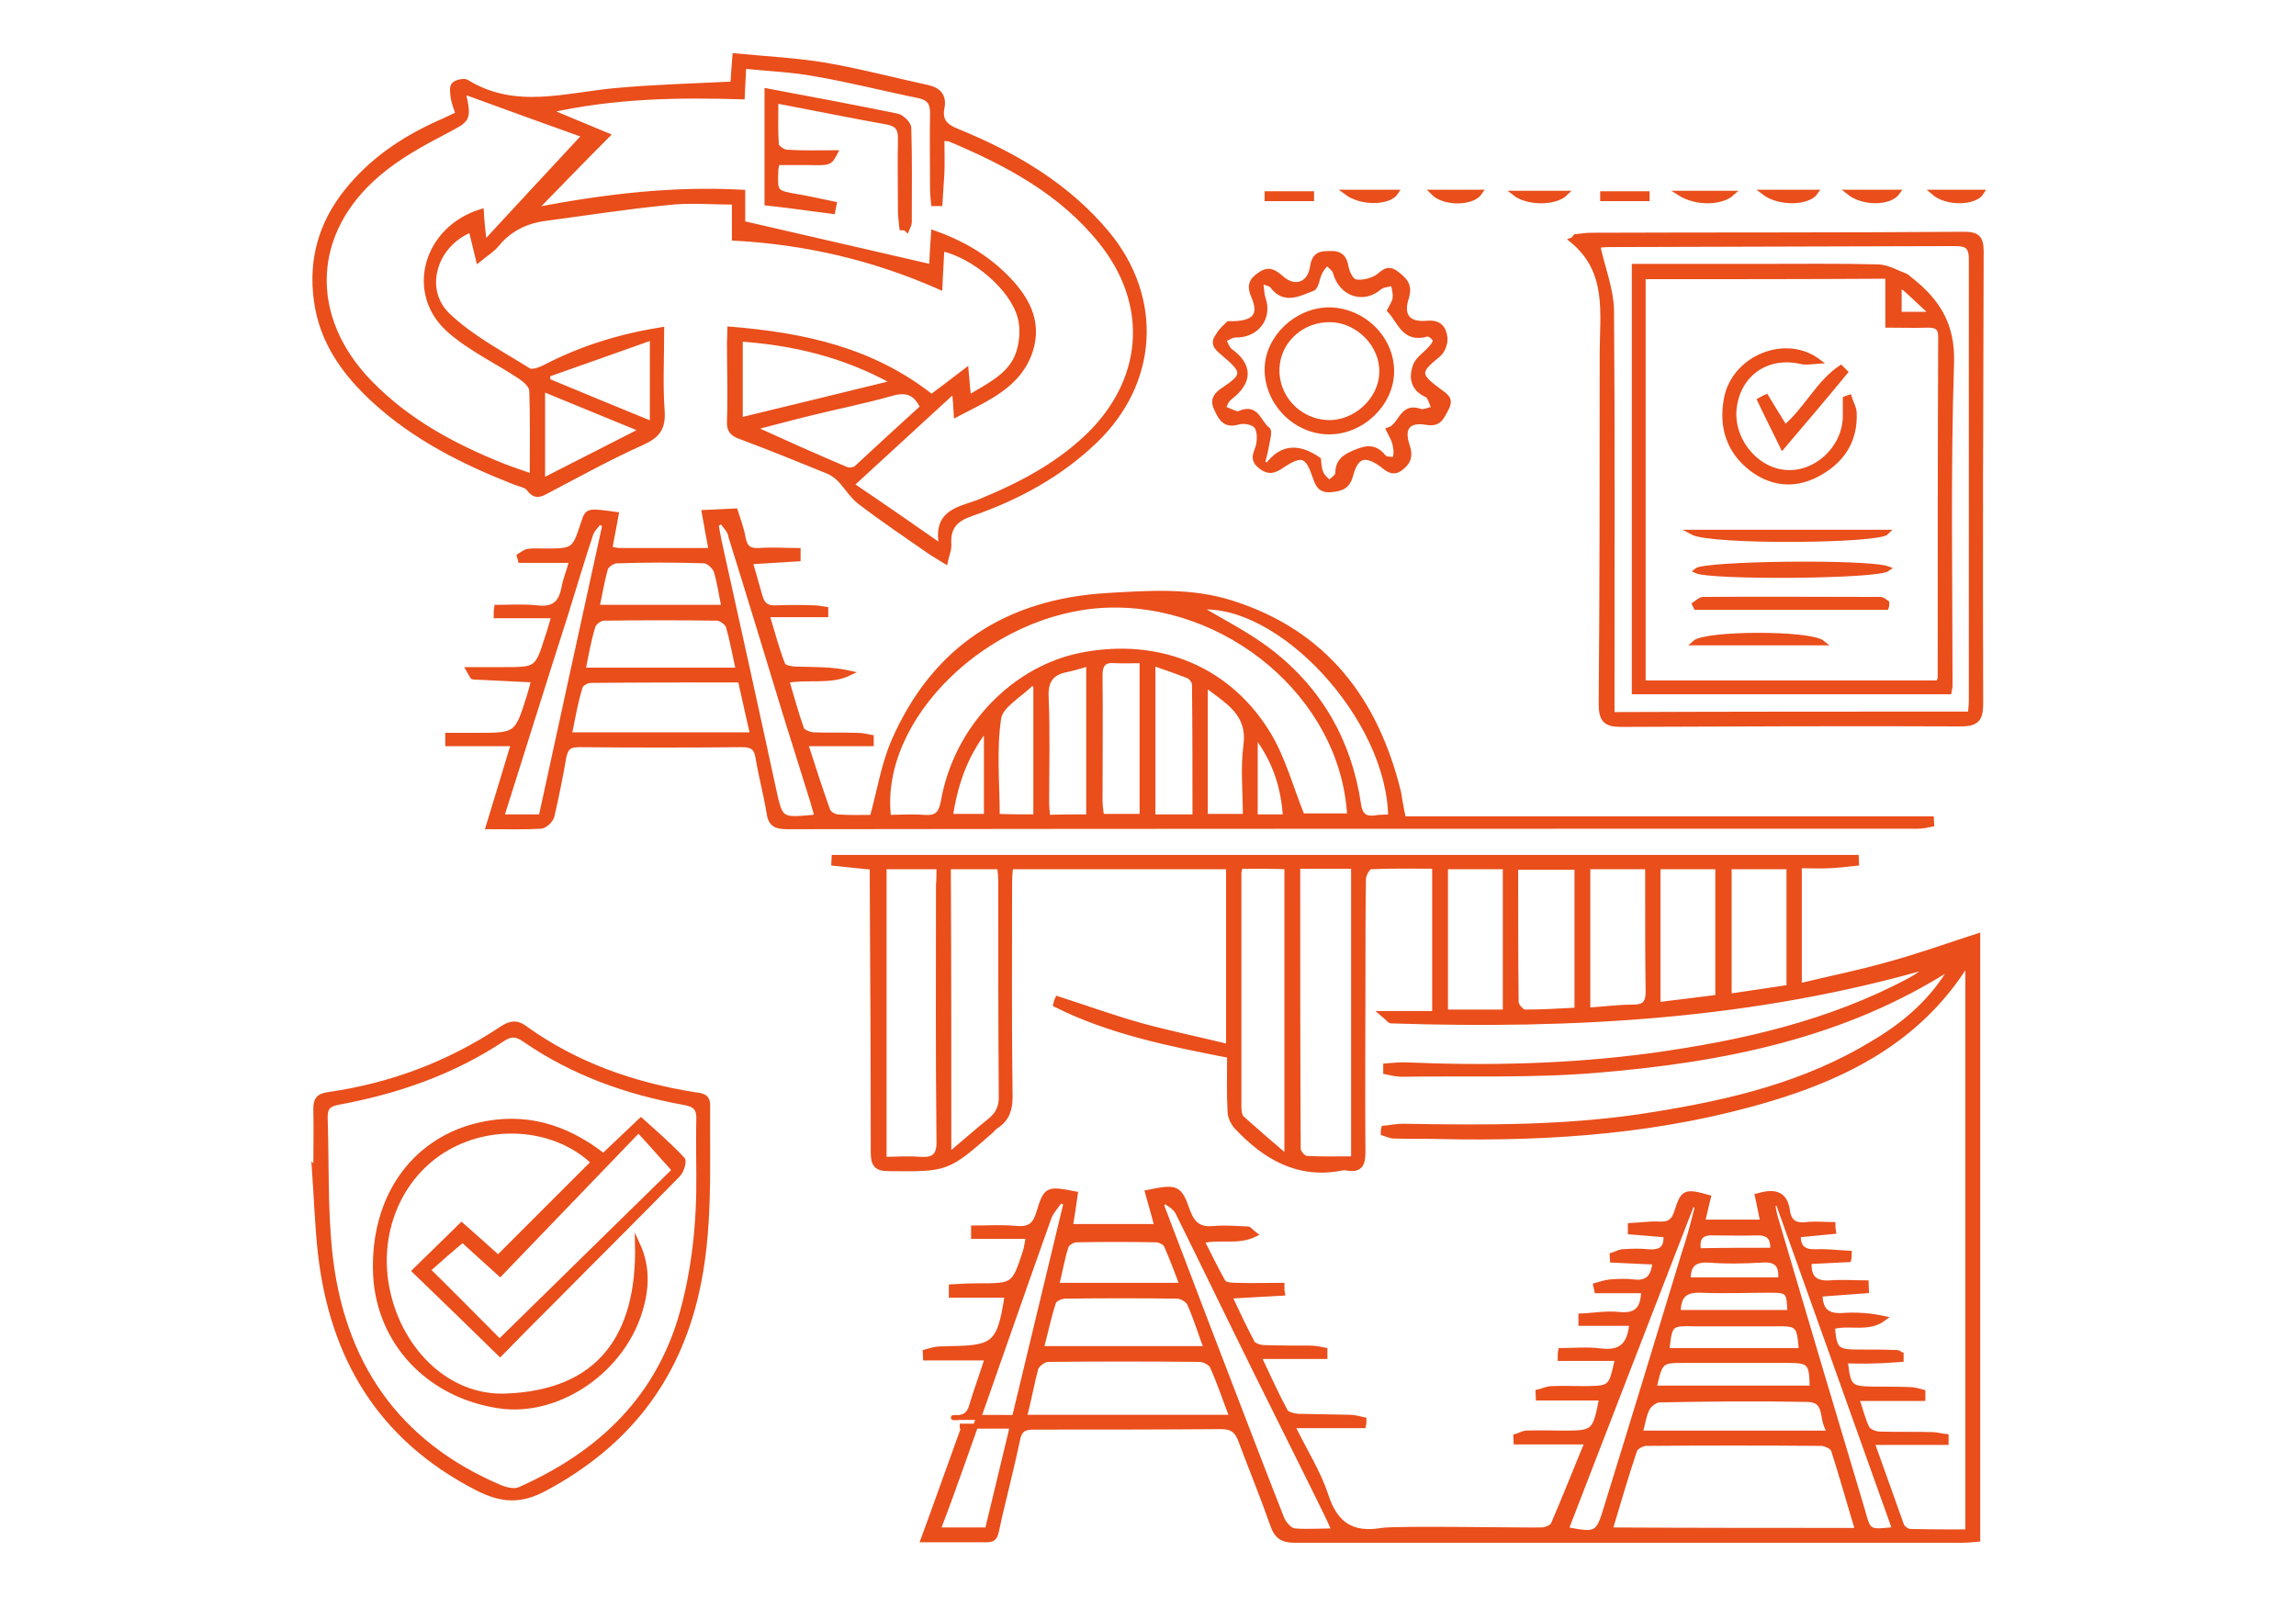 <?xml version="1.0" encoding="UTF-8"?> <svg xmlns="http://www.w3.org/2000/svg" xmlns:xlink="http://www.w3.org/1999/xlink" version="1.1" id="Layer_1" x="0px" y="0px" viewBox="0 0 464.6 323.2" style="enable-background:new 0 0 464.6 323.2;" xml:space="preserve"> <style type="text/css"> .st0{fill:#E94E1B;stroke:#E94E1B;stroke-miterlimit:10;} </style> <g> <path class="st0" d="M395.1,195.5c-21.9,14.2-46.7,19-72,21.1c-13.1,1.1-26.3,0.6-39.5,0.8c-1.1,0-2.1-0.3-3.2-0.5 c0-0.4,0-0.8,0-1.2c1.5-0.1,3-0.3,4.5-0.2c16.5,0.7,32.9,0.3,49.3-1.9c18.1-2.5,35.9-6.5,52.2-15.2c1.5-0.8,2.9-1.8,4.3-3 c-35.8,10.4-72.3,12.4-109.2,11.2c-0.3,0-0.6-0.5-1.8-1.5c4.1,0,7.2,0,10.6,0c0-10.2,0-19.8,0-29.8c-4.4,0-8.6-0.1-12.9,0.1 c-0.6,0-1.5,1.6-1.5,2.5c-0.1,6.8-0.1,13.6-0.1,20.4c0,11.6-0.1,23.3,0,34.9c0,2.4-0.6,3.6-3.1,3.2c-0.4-0.1-0.9-0.1-1.3,0 c-8.8,1.7-15.5-2.3-21.2-8.4c-0.7-0.8-1.3-2-1.3-3.1c-0.2-3.7-0.1-7.4-0.1-11.3c-12.3-2.4-24.2-4.8-35.2-10.3 c0.1-0.4,0.2-0.8,0.4-1.2c5.6,1.8,11.1,3.8,16.8,5.4c5.8,1.6,11.7,2.8,17.8,4.3c0-12.4,0-24.2,0-36.4c-14.6,0-29.1,0-44.1,0 c-0.1,1-0.2,2.2-0.2,3.3c0,14.4-0.1,28.8,0.1,43.2c0,2.6-0.6,4.5-2.7,5.9c-0.5,0.3-0.8,0.7-1.2,1.1c-8.9,7.8-8.9,7.7-20.7,7.6 c-2.5,0-3.1-0.9-3.1-3.3c0-18.1-0.1-36.3-0.2-54.4c0-1.1,0-2.2,0-3.3c-2.8-0.3-5.3-0.5-7.8-0.8c0-0.4,0.1-0.8,0.1-1.2 c68.9,0,137.9,0,206.8,0c0,0.4,0.1,0.8,0.1,1.2c-1.8,0.2-3.6,0.4-5.5,0.5s-3.9,0-6.1,0c0,8.1,0,15.9,0,24.3 c6.2-1.5,12.3-2.7,18.2-4.4c5.9-1.6,11.7-3.7,17.9-5.7c0,40.6,0,81.2,0,122.1c-1.2,0.1-2.2,0.2-3.3,0.2c-37.3,0-97.6,0-134.9,0 c-2.5,0-3.7-0.8-4.5-3.2c-2-5.7-4.3-11.3-6.4-16.9c-0.7-2-1.7-2.9-4-2.9c-12.6,0.1-25.3,0.1-37.9,0.1c-2,0-2.9,0.5-3.3,2.6 c-1.1,5.2-2.4,10.3-3.6,15.4c-1.3,5.7-0.3,4.7-6.1,4.8c-2.9,0-5.8,0-9.4,0c2.9-7.9,5.4-15,8.3-23c-5.1,0,13.5,0,9.1,0 c0-0.4,0-0.8-0.1-1.2c0.7-0.2,1.4-0.5,2.1-0.5c3.4-0.1-16.3-0.1-12.9,0c1.8,0,2.8-0.6,3.3-2.4c0.9-3,2-6,3.2-9.7 c-4.5,0-8.5,0-12.5,0c0-0.4-0.1-0.8-0.1-1.2c0.8-0.2,1.6-0.5,2.5-0.6s1.8,0,2.6-0.1c9-0.1,10-1,11.5-10.8c-2,0-3.9,0-5.8,0 c-1.8,0-3.7,0-5.5,0c0-0.6,0-1.1,0-1.7c1.8-0.1,3.6-0.2,5.4-0.2c7.3,0,7.3,0,9.6-7c0.2-0.7,0.3-1.5,0.6-3c-3.9,0-7.5,0-11.1,0 c0-0.6,0-1.1,0-1.7c2.9,0,5.9-0.2,8.8,0.1c2.6,0.2,3.7-0.8,4.4-3.2c1.5-4.9,1.7-4.9,7.4-3.8c-0.3,2.1-0.6,4.2-1,6.6 c5.9,0,11.6,0,17.5,0c-0.6-2.4-1.3-4.7-1.9-6.9c5.9-1.2,6.4-1.1,8.1,3.7c1,2.7,2.3,3.9,5.3,3.6c2.3-0.2,4.6,0,6.9,0.1 c0.3,0,0.5,0.4,1.4,1.1c-3.5,1.7-6.9,0.4-10.7,1.3c1.5,2.9,2.8,5.7,4.3,8.3c0.3,0.6,1.7,0.7,2.7,0.7c3.1,0.1,6.1,0,9.2,0 c0,0.5,0,1.1,0.1,1.6c-3.4,0.2-6.8,0.4-10.7,0.6c1.6,3.4,3,6.4,4.6,9.4c0.3,0.6,1.6,1,2.5,1c3.1,0.1,6.2,0.1,9.2,0.1 c1,0,2,0.2,3,0.4c0,0.4,0,0.8,0,1.3c-4.2,0-8.3,0-13.4,0c2.1,4.4,3.6,7.8,5.4,11.1c0.3,0.6,1.6,0.9,2.5,1c3.5,0.1,7,0.1,10.5,0.2 c1,0,1.9,0.3,2.9,0.5c0,0.4,0,0.8-0.1,1.2c-4.5,0-9.1,0-14.4,0c2.6,5.3,5.3,9.5,6.8,14.1c1.9,5.9,5.3,8.1,11.3,7.1 c3-0.5,29.2,0,32.3-0.1c0.8,0,2.1-0.5,2.4-1.1c2.3-5.3,4.4-10.7,6.9-16.7c-5.2,0-9.8,0-14.4,0c0-0.4-0.1-0.7-0.1-1.1 c0.7-0.2,1.4-0.6,2-0.7c2.6-0.1,5.3,0,7.9,0c5.9,0,6.2-0.2,7.5-7.1c-4.3,0-8.6,0-12.8,0c0-0.4-0.1-0.8-0.1-1.2 c0.9-0.2,1.8-0.7,2.8-0.7c2.3-0.1,4.6,0,6.9,0c5.1-0.1,5.1-0.1,6.4-6.1c-4,0-7.8,0-11.6,0c0-0.5,0-1.1,0.1-1.6 c2.8,0,5.5-0.3,8.3,0.1c3.9,0.4,5.7-1.2,6.1-5.6c-3.5,0-6.9,0-10.3,0c0-0.5,0-1,0-1.5c2.6-0.1,5.2-0.6,7.8-0.3 c3.4,0.3,4.8-1,4.9-4.8c-3.2,0-6.4,0-9.5,0c-0.1-0.4-0.1-0.7-0.2-1.1c1-0.3,2-0.6,3-0.7c1.5-0.1,3.1-0.2,4.6,0c3,0.4,4.1-1.1,4.4-4 c-3-0.1-5.8-0.3-8.6-0.4c0-0.3-0.1-0.7-0.1-1c0.7-0.2,1.4-0.6,2-0.7c1.8-0.1,3.5-0.2,5.3,0c2.5,0.2,3.8-0.6,3.6-3.4 c-2.4-0.2-4.8-0.4-7.2-0.6c0-0.4,0-0.9,0-1.3c2-0.1,4-0.4,5.9-0.3c2,0.1,2.9-0.6,3.5-2.5c1.3-4.1,1.7-4.2,6.4-2.9 c-0.4,1.5-0.7,3.1-1.2,5c4.1,0,8,0,12.2,0c-0.4-1.8-0.7-3.6-1.1-5.3c3.4-1,5.6-0.6,6.1,3c0.3,2.3,1.6,3.1,3.9,2.8 c1.8-0.2,3.6,0,5.3,0c0,0.5,0,0.9,0.1,1.4c-2.3,0.2-4.7,0.5-7.1,0.7c-0.1,2.6,1.1,3.5,3.6,3.4c2.2-0.1,4.4,0.2,6.7,0.3 c0,0.4,0,0.9-0.1,1.3c-2.6,0.1-5.3,0.3-8,0.4c-0.2,3.1,1,4.5,4.2,4.3c2.4-0.2,4.9,0,7.3,0c0,0.5,0.1,1.1,0.1,1.6 c-3.1,0.2-6.3,0.5-9.4,0.7c0,3.2,1.4,4.5,4.5,4.3c2.8-0.2,5.6,0,8.4,0.6c-3.2,2.4-7,0.7-10.4,1.7c0.4,4.7,0.8,5.1,5.5,5.1 c2.5,0,5,0,7.6,0.1c0.3,0,0.5,0.3,0.8,0.4c0,0.3,0,0.7,0,1c-1.8,0.1-3.6,0.3-5.4,0.3c-2,0.1-3.9,0-5.9,0c0.6,5.3,0.9,5.6,5.6,5.7 c2.5,0,5.1,0,7.6,0.1c0.8,0,1.7,0.3,2.5,0.5c0,0.4,0,0.9,0,1.3c-4.3,0-8.6,0-13.4,0c0.9,2.6,1.3,4.4,2.1,6c0.4,0.7,1.7,1.2,2.6,1.2 c3.5,0.1,7,0,10.5,0.1c1,0,1.9,0.3,2.9,0.4c0,0.4,0,0.8,0,1.2c-4.8,0-9.5,0-15,0c2.2,6.1,4.1,11.5,6,16.8c0.2,0.5,1.1,1.2,1.7,1.2 c3.8,0.1,7.7,0.1,11.7,0.1c0-38.2,0-76.1,0-114.4c-0.4,0.2-0.8,0.3-1,0.6c-9.3,14.1-23.2,21.4-38.8,26.1 c-21.9,6.6-44.4,8.2-67.1,7.7c-3.1-0.1-6.2,0-9.2-0.1c-0.7,0-1.5-0.4-2.2-0.6c0-0.3,0-0.7,0.1-1c1.3-0.1,2.6-0.4,3.9-0.4 c17,0.3,34,0.4,50.9-2.4c15.5-2.5,30.6-6.1,44.2-14.4C385.8,207.1,391.3,202.2,395.1,195.5z M375.9,309.7c-1.7-5.6-3.2-11-4.9-16.3 c-0.2-0.6-1.5-1.2-2.3-1.3c-11.9-0.1-23.7-0.1-35.6,0c-0.8,0-2,0.7-2.3,1.3c-1.8,5.3-3.3,10.6-5,16.2 C342.6,309.7,359.1,309.7,375.9,309.7z M190,175.4c-4,0-7.5,0-11.1,0c0,19.8,0,39.4,0,59.2c2.6,0,4.9-0.2,7.2,0 c2.9,0.2,4-0.7,3.9-3.8c-0.2-17.2-0.1-34.5-0.1-51.7C190,177.9,190,176.7,190,175.4z M262.6,175.3c0,19.3,0,38.3,0.1,57.2 c0,0.7,1,1.8,1.6,1.9c3.1,0.2,6.3,0.1,9.6,0.1c0-20,0-39.5,0-59.2C270,175.3,266.6,175.3,262.6,175.3z M192,233.8 c3.2-2.7,5.7-4.9,8.3-7c1.6-1.3,2.4-2.8,2.3-5.1c-0.1-14.4-0.1-28.8-0.1-43.1c0-1.1-0.1-2.1-0.2-3.2c-3.6,0-6.9,0-10.4,0 C192,194.8,192,213.8,192,233.8z M251,175.3c-0.1,0.6-0.3,1-0.3,1.3c0,15.8,0,31.6,0,47.4c0,0.7,0.1,1.7,0.5,2.2 c2.9,2.6,5.8,5.1,9.2,8c0-20.1,0-39.4,0-58.8C257.3,175.3,254.2,175.3,251,175.3z M207.3,286.8c14.2,0,27.9,0,42,0 c-1.4-3.6-2.5-7-4-10.3c-0.3-0.7-1.7-1.4-2.6-1.4c-10.2-0.1-20.4-0.1-30.6,0c-0.9,0-2.2,1-2.5,1.8 C208.8,280,208.2,283.2,207.3,286.8z M215.7,243.5c-0.4-0.2-0.7-0.4-1.1-0.6c-0.8,1.1-1.8,2.2-2.3,3.4c-6,16.8-11.8,33.7-17.8,50.5 c-1.5,4.2-3,8.4-4.7,12.8c3.6,0,6.7,0,10,0C205.1,287.5,210.4,265.5,215.7,243.5z M270,309.8c-0.7-1.6-1.2-2.7-1.7-3.7 c-4.5-9.2-9.1-18.3-13.6-27.4c-5.5-11.1-10.9-22.3-16.4-33.4c-0.5-1-1.7-1.6-2.6-2.3c-0.2,0.3-0.4,0.5-0.7,0.8 c3.2,8.4,6.4,16.8,9.6,25.2c4.9,12.7,9.7,25.4,14.7,38.1c0.4,1.1,1.6,2.6,2.7,2.7C264.5,310,267,309.8,270,309.8z M304.6,204.8 c0-10,0-19.7,0-29.4c-4.1,0-8,0-12.1,0c0,9.9,0,19.6,0,29.4C296.6,204.8,300.4,204.8,304.6,204.8z M319.1,175.5 c-4.3,0-8.2,0-12.4,0c0,9.3,0,18.3,0.1,27.3c0,0.7,1.1,2,1.8,2c3.5,0,6.9-0.2,10.5-0.4C319.1,194.5,319.1,185.1,319.1,175.5z M347.6,175.4c-4.2,0-8.1,0-12.1,0c0,9.3,0,18.4,0,27.9c4.2-0.5,8.1-1,12.1-1.5C347.6,192.9,347.6,184.3,347.6,175.4z M321.3,204.4 c3.3-0.2,6.2-0.6,9.2-0.6c2.3,0,3-0.9,3-3.1c-0.1-6.9-0.1-13.8-0.1-20.8c0-1.5,0-3,0-4.5c-4.3,0-8.1,0-12.1,0 C321.3,185,321.3,194.4,321.3,204.4z M349.9,201.6c4.1-0.6,8.1-1.2,12.1-1.8c0-8.3,0-16.3,0-24.4c-4.1,0-8,0-12.1,0 C349.9,184.1,349.9,192.6,349.9,201.6z M244.1,272.9c-1.2-3.2-2.1-6.2-3.4-9.1c-0.3-0.7-1.6-1.5-2.5-1.5c-7.6-0.1-15.2-0.1-22.7,0 c-0.8,0-2.1,0.6-2.3,1.2c-1,3-1.6,6.1-2.5,9.4C222,272.9,232.9,272.9,244.1,272.9z M343.5,244c-0.4-0.1-0.7-0.2-1.1-0.4 c-8.5,21.9-17,43.9-25.5,65.9c6.2,1.2,6.5,1.1,8.2-4.6c5.3-17.1,10.5-34.2,15.7-51.3C341.9,250.4,342.7,247.2,343.5,244z M370.5,290c-2.4-2.4-0.2-6.7-4.8-6.8c-10-0.2-20-0.1-29.9,0.1c-0.9,0-2.1,1-2.5,1.8c-0.7,1.4-0.9,3.1-1.4,4.9 C344.6,290,357,290,370.5,290z M383.4,309.5c-7.9-22.2-15.8-44.2-23.6-66.1c-0.4,0.1-0.7,0.2-1.1,0.3c0.2,0.9,0.3,1.9,0.6,2.8 c5.8,19.7,11.7,39.5,17.6,59.2C378.1,310.1,378.1,310.1,383.4,309.5z M213.8,260.1c8.5,0,16.7,0,25.4,0c-1.1-3-2.1-5.6-3.2-8.1 c-0.3-0.6-1.4-1.1-2.1-1.1c-5.4-0.1-10.7-0.1-16.1,0c-0.7,0-1.9,0.7-2.1,1.4C214.9,254.8,214.5,257.4,213.8,260.1z M334.7,280.9 c10.9,0,21.4,0,32,0c-0.1-5.2-0.4-5.6-5.2-5.6c-6.8,0-13.6,0-20.4,0C336,275.3,336,275.3,334.7,280.9z M364.5,273.3 c-0.4-5.3-0.6-5.5-5.6-5.4c-5.3,0-10.5,0-15.8,0c-5.2-0.1-5.2-0.1-5.8,5.4C346.4,273.3,355.4,273.3,364.5,273.3z M339.6,265.6 c7.5,0,15,0,22.6,0c-0.2-4.3-0.3-4.5-4.2-4.5c-4.6,0-9.2,0.2-13.8,0C341,261,339.6,262.1,339.6,265.6z M341.6,259 c6.3,0,12.5,0,18.7,0c0.3-3-0.8-4.2-3.7-4c-3.6,0.2-7.3,0.3-10.9,0C342.9,254.9,341.6,255.8,341.6,259z M358.7,253 c0.2-2.6-0.9-3.6-3.3-3.5c-2.9,0.1-5.9,0-8.8,0c-2.5-0.1-3.3,1.1-2.9,3.6C348.7,253,353.6,253,358.7,253z"></path> <path class="st0" d="M284,165.7c35.7,0,71.3,0,106.8,0c0,0.4,0.1,0.8,0.1,1.1c-0.9,0.2-1.9,0.4-2.8,0.4c-76.3,0-152.5,0-228.8,0.1 c-2.3,0-3.4-0.5-3.7-2.9c-0.6-3.7-1.6-7.3-2.2-11c-0.3-2-1.1-2.7-3.2-2.7c-11,0.1-22,0.1-33,0c-1.9,0-2.7,0.5-3.1,2.5 c-0.7,4-1.5,8-2.4,11.9c-0.2,0.9-1.4,2-2.2,2.1c-3.4,0.2-6.8,0.1-10.7,0.1c1.7-5.6,3.3-10.8,5.1-16.8c-4.7,0-9,0-13.3,0 c0-0.6,0-1.1,0-1.7c1.9,0,3.9,0,5.8,0c8.2,0,8.2,0,10.7-7.9c0.3-1,0.6-2.1,0.9-3.3c-4.3-0.2-8.3-0.4-12.3-0.6 c-0.1,0-0.2-0.3-0.9-1.5c2.7,0,4.9,0,7,0c6.9,0,6.9,0,9-6.6c0.4-1.1,0.7-2.3,1.3-4.3c-4.1,0-7.9,0-11.7,0c0-0.6,0-1.1,0.1-1.7 c2.7,0,5.5-0.2,8.2,0.1c3.3,0.4,4.8-0.9,5.4-4c0.3-1.7,1-3.3,1.6-5.6c-3.7,0-7.1,0-10.4,0c-0.1-0.3-0.1-0.6-0.2-0.9 c0.5-0.3,1.1-0.8,1.6-0.9c1.1-0.2,2.2-0.1,3.3-0.1c6.2,0,6.2,0,8.1-5.8c0.8-2.4,0.8-2.4,6.6-1.6c-0.4,2.3-0.9,4.6-1.3,7 c0.8,0.1,1.4,0.3,2.1,0.3c6,0,12,0,18.4,0c-0.5-2.6-0.9-4.9-1.4-7.7c2.2-0.1,4.1-0.2,6.3-0.3c0.6,1.9,1.3,3.7,1.6,5.6 c0.4,1.9,1.3,2.5,3.2,2.4c2.6-0.2,5.3,0,7.9,0c0,0.6,0,1.1,0,1.7c-3.1,0.2-6.2,0.4-9.7,0.6c0.7,2.5,1.4,4.8,2,7 c0.5,1.8,1.5,2.4,3.3,2.3c2.5-0.1,5.1-0.1,7.6,0c0.8,0,1.6,0.2,2.4,0.3c0,0.4,0,0.7,0,1.1c-3.7,0-7.4,0-11.9,0 c1.2,3.9,2,7.1,3.2,10.1c0.2,0.6,1.8,0.9,2.8,0.9c3.5,0.1,7.1,0,10.7,0.8c-3.9,1.9-8.3,0.7-12.7,1.5c1,3.4,1.9,6.7,3,9.8 c0.2,0.6,1.5,1.1,2.3,1.2c3,0.1,5.9,0,8.9,0.1c1,0,1.9,0.2,2.9,0.4c0,0.4,0,0.8,0,1.3c-4.2,0-8.5,0-13.3,0c1.6,5,3,9.3,4.5,13.5 c0.2,0.6,1.2,1.2,1.9,1.3c2.5,0.2,5,0.1,7.1,0.1c1.5-5.4,2.3-10.7,4.4-15.5c8.2-18.7,22.9-28.2,43.2-29.4 c8.4-0.5,16.9-1.1,25.1,1.5c18.9,6,29.2,19.6,33.8,38.3C283.3,162,283.5,163.5,284,165.7z M179.8,165.4c2.3,0,4.7-0.2,7.1,0 c2.6,0.2,3.5-0.6,4-3.3c2.6-14.8,14.3-27,28.3-29.6c15.5-2.9,29.6,2.9,37.6,16.3c2.9,4.9,4.4,10.6,6.7,16.3c2.7,0,6.2,0,9.6,0 c-1.3-24.3-25-43.8-49.7-42.6C199.7,123.7,177.4,145.3,179.8,165.4z M115.2,148.7c12.5,0,24.6,0,37.1,0c-0.9-3.9-1.7-7.5-2.5-11.1 c-10.4,0-20.4,0-30.3,0.1c-0.7,0-2,0.7-2.1,1.3C116.4,142.2,115.9,145.4,115.2,148.7z M118,135.6c10.6,0,20.8,0,31.4,0 c-0.7-3.1-1.2-6-2-8.8c-0.2-0.7-1.4-1.6-2.2-1.7c-7.7-0.1-15.3-0.1-23,0c-0.8,0-2,0.9-2.2,1.6C119.1,129.6,118.6,132.5,118,135.6z M101.5,165.3c3,0,5.5,0,8,0c4.3-19.8,8.6-39.5,12.9-59.1c-0.4-0.2-0.7-0.4-1.1-0.6c-0.6,0.8-1.5,1.6-1.8,2.6 c-1.8,5.4-3.4,10.9-5.1,16.3C110.1,137.9,105.9,151.4,101.5,165.3z M146,105.4c-0.4,0.3-0.7,0.5-1.1,0.8c0.2,1.1,0.4,2.1,0.6,3.2 c3.7,16.7,7.4,33.4,11,50.1c1.4,6.5,1.4,6.5,8,5.9c0.2,0,0.4-0.2,0.8-0.3c-0.3-1-0.6-2-0.9-3.1c-1.9-6-3.7-11.9-5.6-17.9 c-3.6-11.8-7.2-23.7-10.9-35.5C147.8,107.4,146.7,106.5,146,105.4z M231.1,133.7c-2,0-3.8,0.1-5.5,0c-2.3-0.2-3,0.8-3,3 c0.1,8.5,0,16.9,0,25.4c0,1,0.2,2.1,0.3,3.1c2.9,0,5.5,0,8.2,0C231.1,154.6,231.1,144.4,231.1,133.7z M241.8,165.3 c0-9.1,0-18-0.1-26.8c0-0.6-0.7-1.5-1.2-1.7c-2.3-0.9-4.6-1.7-7.2-2.6c0,10.7,0,20.8,0,31.1C236.1,165.3,238.6,165.3,241.8,165.3z M281.4,165.3c-0.3-20.2-22.6-43.9-38.9-42.4c4.4,2.7,9.7,5.3,14.3,8.8c10.2,7.8,16.2,18.3,18.1,31c0.3,2.2,1.2,3.1,3.4,2.8 C279.3,165.3,280.4,165.4,281.4,165.3z M220.3,165.3c0-10.5,0-20.6,0-31c-1.7,0.5-3,0.9-4.4,1.2c-3.2,0.6-4.4,2.3-4.2,5.7 c0.3,7,0.1,14,0.1,21c0,1,0.1,2.1,0.2,3.2C214.9,165.3,217.4,165.3,220.3,165.3z M146.5,122.9c-0.6-2.8-0.9-5.2-1.6-7.4 c-0.3-0.8-1.5-1.9-2.3-2c-5.9-0.2-11.9-0.2-17.8,0c-0.8,0-2.1,0.9-2.3,1.6c-0.7,2.5-1.1,5.1-1.7,7.8 C129.4,122.9,137.7,122.9,146.5,122.9z M243.9,165.2c2.9,0,5.3,0,8.1,0c0-4.9-0.5-9.7,0.1-14.3c0.9-6.6-3.7-8.9-8.2-12.4 C243.9,147.7,243.9,156.4,243.9,165.2z M209.6,165.3c0-9.1,0-17.8,0-26.6c-0.3-0.2-0.6-0.3-0.8-0.5c-2.3,2.4-6.3,4.5-6.7,7.1 c-1,6.5-0.3,13.2-0.3,19.9C204.7,165.3,207,165.3,209.6,165.3z M192.3,165.2c2.5,0,4.8,0,7.3,0c0-5.7,0-11.3,0-17.9 C195.1,153.1,193.3,158.9,192.3,165.2z M260.1,165.3c-0.4-6.2-2.1-11.4-6.1-16.7c0,6.1,0,11.4,0,16.7 C256.1,165.3,257.9,165.3,260.1,165.3z"></path> <path class="st0" d="M191.3,113.6c-1.3-0.8-2.1-1.3-2.9-1.8c-4.9-3.4-9.8-6.7-14.5-10.3c-1.5-1.2-2.6-3-3.9-4.4 c-0.7-0.7-1.5-1.3-2.4-1.7c-5.9-2.4-11.8-4.8-17.7-7c-1.7-0.6-2.4-1.3-2.3-3.2c0.2-5.3,0-10.5,0-15.8c0-0.8,0.1-1.7,0.1-2.8 c14.9,1.2,28.8,4.2,40.8,13.7c2.1-1.6,4.3-3.2,7-5.3c0.2,2.3,0.3,3.6,0.5,5.5c3.9-2.4,8-4.2,9.8-8.3c1-2.4,1.3-5.6,0.6-8.1 c-1.7-6-9.3-12.3-15.8-13.8c-0.1,2.5-0.3,4.9-0.4,7.8c-13.6-6-27.2-9.1-41.6-9.9c0-2.4,0-4.7,0-7.3c-4.7,0-9.1-0.4-13.4,0.1 c-8.3,0.8-16.5,2.1-24.8,3.2c-3.9,0.5-7.3,2.1-9.9,5.3c-0.8,1-2.1,1.8-3.7,3.1c-0.6-2.4-1-4.3-1.5-6.1c-7.3,2.9-10.2,12-4.7,17.3 c4.7,4.5,10.8,7.7,16.4,11.2c0.7,0.4,2.3-0.2,3.3-0.7c7.3-3.8,15-6.2,23.6-7.6c0,5.7-0.3,11.2,0.1,16.6c0.2,3.4-1,4.9-4.1,6.3 c-6.5,2.9-12.8,6.4-19.1,9.7c-1.3,0.7-2.4,1.4-3.7-0.3c-0.5-0.8-1.9-1-2.9-1.4c-10.2-4-20.1-8.9-28.4-16.5 c-6-5.5-10.7-11.9-11.8-20.4c-1.1-8.2,1-15.5,6.1-21.9c5-6.3,11.5-10.7,18.9-14c1.2-0.5,2.3-1.1,3.7-1.7c-0.4-1.2-0.8-2.2-1-3.3 c-0.1-0.9-0.3-2.1,0.1-2.6c0.5-0.6,2.1-0.9,2.6-0.6c9.9,6.1,20.1,2.6,30.4,1.7c7.7-0.7,15.5-0.9,23.5-1.3c0.1-1.6,0.2-3.3,0.4-5.7 c6.3,0.6,12.4,0.9,18.4,1.9c6.9,1.2,13.7,3,20.6,4.5c2.3,0.5,3.4,1.8,2.9,4.2c-0.5,2.7,0.9,3.8,3.2,4.7 c11.5,4.7,22.1,10.9,30.2,20.6c10.9,13.1,9.9,30.3-2.5,42.1c-7.1,6.8-15.6,11.4-24.8,14.6c-3.3,1.1-4.9,2.7-4.7,6.2 C192.1,111.2,191.6,112.2,191.3,113.6z M190.6,110.7c-1.6-7.3,3.7-7.6,7.7-9.2c8.5-3.5,16.5-7.7,23-14.4 c10.7-11.3,11.3-26,1.5-38.2c-8-10-18.9-15.8-30.5-20.7c-0.4-0.2-1-0.1-1.7-0.2c0,2.5,0.1,4.8,0,7.1c-0.1,2-0.3,4.1-0.4,6.1 c-0.4,0-0.9,0-1.3,0c-0.1-1-0.2-2-0.2-3.1c0-5.1-0.1-10.1,0-15.2c0-2-0.6-3-2.6-3.5c-7-1.4-13.9-3.2-20.9-4.4 c-4.8-0.9-9.7-1.1-14.7-1.6c-0.1,2.4-0.2,4.2-0.3,6.2c-13.2-0.4-25.9-0.2-39.3,2.8c4.3,1.8,7.9,3.3,12,5c-5.2,5.2-9.8,10-14.8,15.1 c14.1-2.7,27.9-4.4,42.2-3.6c0,2.6,0,4.8,0,6.3c13,3,25.6,5.9,38.2,8.8c0.1-1.8,0.2-4.1,0.4-6.9c5.7,2,10.4,4.8,14.3,8.6 c4.3,4.2,7.3,9.1,5.3,15.3c-2.3,7-8.7,9.6-15,12.9c-0.1-2-0.2-3.2-0.4-4.9c-7.1,6.5-13.8,12.7-20.8,19.1 C178.4,102.2,184,106.1,190.6,110.7z M98,49.3c7.1-7.7,13.7-14.8,20.3-21.9c-7.5-2.7-15.9-5.7-24.6-8.9c1.3,5.9,1.1,5.6-3.8,8.2 c-4.6,2.4-9.3,5-13.3,8.4C62.5,47,62,64.3,74.9,77.5c7.6,7.8,16.9,12.8,26.9,16.8c1.8,0.7,3.6,1.3,5.9,2.1c0-6.1,0.1-11.7-0.1-17.3 c0-1-1.2-2.1-2.2-2.8c-4.8-3.2-10.2-5.7-14.5-9.5c-8.4-7.4-4.9-20.5,6.5-24C97.5,44.7,97.7,46.5,98,49.3z M149.8,85 c10.3-2.5,20.2-4.9,31.2-7.6c-10.3-5.7-20.4-8-31.2-8.8C149.8,74.2,149.8,79.5,149.8,85z M186.7,82.4c-1.4-3-3.3-3.6-6.2-2.8 c-5.6,1.6-11.3,2.7-16.9,4.1c-3.7,0.9-7.3,1.9-11.3,2.9c6.6,3,12.8,5.8,19,8.4c0.5,0.2,1.6,0.1,2-0.3 C177.7,90.6,182.2,86.5,186.7,82.4z M132,68.3c-7.4,2.6-14.3,5.1-21.2,7.5c0,0.4,0.1,0.9,0.1,1.3c6.9,2.9,13.8,5.7,21.1,8.7 C132,79.8,132,74.5,132,68.3z M130,87c-6.8-2.8-13.4-5.5-20.2-8.3c0,6.4,0,12.3,0,18.6C116.5,93.9,122.9,90.6,130,87z"></path> <path class="st0" d="M318.8,47.9c1-0.1,2.1-0.3,3.1-0.3c25.2-0.1,50.3,0,75.5-0.2c2.7,0,3.5,0.7,3.5,3.5 c-0.1,30.4-0.2,60.9-0.1,91.3c0,3.2-0.6,4.3-4.1,4.3c-22.9-0.1-45.7,0-68.6,0.1c-3.1,0-4.1-0.8-4.1-4.1c0.2-23.6,0.2-47.2,0.2-70.9 c0-8.2,1.6-16.7-6.1-23C318.4,48.5,318.6,48.2,318.8,47.9z M398.7,144.5c0.1-1.1,0.2-2,0.2-2.8c0-29.8,0-59.5,0-89.3 c0-2.6-1-3.1-3.3-3.1c-23.4,0.1-46.8,0.1-70.2,0.2c-1,0-2,0.2-2.1,0.2c1,4.6,2.7,8.8,2.8,13c0.2,25.6,0.1,51.2,0.1,76.8 c0,1.6,0,3.2,0,5.1C350.6,144.5,374.6,144.5,398.7,144.5z"></path> <path class="st0" d="M63.9,236.4c0-4,0.1-7.9,0-11.9c0-1.8,0.4-2.7,2.5-3c12.7-1.8,24.4-6.2,35.1-13.3c1.8-1.2,3.1-1.4,4.9,0 c10.2,7.3,21.7,11.3,34,13.3c1.4,0.2,2.9,0.2,2.8,2.3c-0.1,12.7,0.6,25.5-2.3,38c-4.1,17.8-14.3,30.6-30.4,39.3 c-5.1,2.8-8.9,2.6-14,0c-19.6-10.1-29.3-26.4-31.7-47.7c-0.6-5.7-0.8-11.4-1.2-17.1C63.7,236.4,63.8,236.4,63.9,236.4z M141.4,237.6c0-4.3-0.1-7.6,0-10.9c0.1-2.3-0.6-3.2-3-3.6c-11.6-2.1-22.5-6-32.2-12.7c-1.6-1.1-2.7-1.3-4.4-0.2 c-10.2,6.8-21.5,10.7-33.5,12.9c-1.9,0.4-2.5,1.1-2.5,3c0.3,9,0,18,0.9,27C69,275.5,80,292,101.2,301c1.2,0.5,2.9,0.9,4,0.4 c15.5-6.9,27.2-17.5,32.4-34.2C140.6,257.2,141.5,247,141.4,237.6z"></path> <path class="st0" d="M248.6,65.5c5.4,0.1,6.7-1.7,5.1-5.5c-0.9-2-0.6-3.2,1.2-4.4c1.8-1.3,2.9-0.6,4.3,0.6c2.7,2.5,5.9,1.5,6.4-2.3 c0.4-2.5,1.7-2.6,3.6-2.6c2.1-0.1,2.9,0.9,3.2,2.8c0.2,1.1,1,2.7,1.8,2.9c1.2,0.3,2.9-0.1,4.1-0.7c1.4-0.7,2.2-2.5,4.2-1 c1.7,1.3,2.9,2.4,2.1,4.9c-1.2,3.7,0.3,5.6,4.3,5.2c2.5-0.2,3.3,1.2,3.5,3c0.1,1.1-0.5,2.7-1.4,3.4c-4.2,3.4-4.2,4.1,0.3,7.4 c1.2,0.9,2.4,1.5,1.4,3.4c-0.9,1.6-1.3,3.3-3.9,2.9c-3.9-0.7-5.3,1.1-4,4.8c0.6,1.9,0.3,3.1-1.2,4.3c-1.6,1.4-2.8,0.4-4-0.6 c-3.4-2.4-5.2-1.9-6.3,2.2c-0.6,2.3-1.9,2.7-4,2.9c-2.4,0.2-2.7-1.3-3.3-2.9c-1.4-4.1-2.6-4.6-6.4-2.1c-1.6,1.1-2.8,1.7-4.6,0.2 c-1.9-1.5-0.6-2.8-0.3-4.4c0.2-1.2,0.2-2.9-0.5-3.7c-0.7-0.8-2.5-1.1-3.6-0.8c-2.6,0.8-3.5-0.6-4.4-2.6c-1-2,0-3,1.5-4 c4.2-2.8,4.2-3.6,0.2-7c-1.2-1.1-2.9-2-1.4-3.9C247,66.9,248.2,65.9,248.6,65.5z M281,87c2.6-0.8,2.5-5.1,6.3-3.8 c0.8,0.3,1.9-0.3,2.9-0.5c-0.5-1-0.8-2.5-1.5-2.8c-2.9-1.3-3.1-3.6-2.3-5.9c0.5-1.3,2-2.3,3-3.4c0.5-0.5,1.1-1.3,1-1.8 s-1.2-1.3-1.6-1.2c-4.7,1.4-5.5-2.6-7.6-4.8c0.5-1,1.1-1.8,1.1-2.6c0.1-0.9-0.2-1.9-0.4-2.9c-0.9,0.3-2.1,0.3-2.8,0.9 c-3.3,2.8-7.7,1.3-8.9-3.1c-0.2-0.7-1.1-1.3-1.7-1.9c-0.5,0.6-1.1,1.2-1.4,1.9c-0.6,1.1-0.7,3-1.5,3.3c-2.7,1-5.7,2.8-8.2-0.6 c-0.3-0.4-1.1-0.5-2.3-0.9c0.2,1.5,0.2,2.6,0.5,3.5c1.4,4-1.4,7.5-5.6,7.4c-0.8,0-1.6,0.6-2.4,1c0.4,0.7,0.7,1.7,1.3,2.2 c4.1,2.9,4.1,6.3,0,9.4c-0.7,0.5-1,1.4-1.4,2.2c0.9,0.4,1.8,0.8,2.7,1.1c0.3,0.1,0.7-0.1,1-0.2c3.2-1.2,3.6,2.2,5.3,3.4 c0.5,0.3,0,2.1-0.2,3.2c-0.2,1.2-0.5,2.3-0.8,3.5c0.3,0.2,0.6,0.5,0.9,0.7c3.1-4.2,6.6-3.9,10.4-1.3c0.1,0.8,0.1,1.8,0.5,2.7 c0.3,0.8,1.1,1.4,1.7,2c0.6-0.6,1.7-1.3,1.7-1.9c0-2.5,1.4-3.4,3.6-4.3c2.4-1,4-1.1,5.7,1c0.4,0.5,1.5,0.4,2.3,0.5 c0.1-0.8,0.3-1.6,0.1-2.3C282.3,89.3,281.7,88.4,281,87z"></path> <path class="st0" d="M356.9,38.9c4,0,7.2,0,10.5,0C365.9,41.1,360,41.3,356.9,38.9z"></path> <path class="st0" d="M306.5,39.1c3.7,0,6.9,0,10.3,0C314.8,41.1,309.2,41.2,306.5,39.1z"></path> <path class="st0" d="M339.9,39.1c4,0,7.1,0,10.6,0C348.3,41.1,343.2,41.2,339.9,39.1z"></path> <path class="st0" d="M272.4,38.9c3.9,0,7,0,10.1,0C281.2,41,275.6,41.3,272.4,38.9z"></path> <path class="st0" d="M391.2,38.9c3.7,0,6.7,0,9.8,0C399.7,41.1,393.9,41.3,391.2,38.9z"></path> <path class="st0" d="M333.3,40.2c-3,0-6,0-9,0c0-0.3,0-0.7,0-1c3,0,6,0,9,0C333.3,39.5,333.3,39.8,333.3,40.2z"></path> <path class="st0" d="M289.9,38.9c3.5,0,6.5,0,9.6,0C298,41.2,292.2,41.3,289.9,38.9z"></path> <path class="st0" d="M265.4,40.2c-3,0-6,0-9,0c0-0.3,0-0.6,0-1c3,0,6,0,9,0C265.4,39.5,265.4,39.9,265.4,40.2z"></path> <path class="st0" d="M374.1,38.9c3.8,0,6.7,0,9.9,0C382.5,41.1,377.1,41.3,374.1,38.9z"></path> <path class="st0" d="M182.5,46.1c-0.1-1.1-0.3-2.2-0.3-3.3c0-4.9-0.1-9.9,0-14.8c0-2-0.6-2.9-2.7-3.3c-7.3-1.3-14.6-2.8-22.5-4.3 c0,3.5-0.1,6.2,0.1,8.9c0.1,0.6,1.4,1.5,2.2,1.5c3.1,0.2,6.3,0.1,9.7,0.1c-1.1,2.1-1.1,2.1-5.4,2c-2.1,0-4.1,0-6.3,0 c-0.1,0.6-0.3,1-0.3,1.4c-0.2,4.7-0.2,4.7,4.4,5.5c2.5,0.4,4.9,1,7.4,1.5c-0.1,0.5-0.2,1-0.3,1.5c-4.4-0.6-8.8-1.2-13.3-1.7 c0-7.5,0-14.8,0-22.7c9,1.7,17.7,3.3,26.4,5.1c0.9,0.2,2.3,1.6,2.3,2.4c0.2,6.4,0.1,12.7,0.1,19.1c0,0.5-0.3,0.9-0.5,1.4 C183.2,46.1,182.9,46.1,182.5,46.1z"></path> <path class="st0" d="M330.7,53.9c8.6,0,17,0,25.3,0c8,0,16-0.1,24.1,0.1c1.9,0.1,3.8,1.2,5.6,1.9c0.2,0.1,0.4,0.3,0.5,0.4 c5.7,4.4,9,9.2,8.7,17.3c-0.7,21.7-0.3,43.5-0.3,65.2c0,0.3-0.1,0.6-0.2,1.2c-21.1,0-42.3,0-63.7,0 C330.7,111.5,330.7,82.9,330.7,53.9z M332.5,56c0,27.6,0,54.9,0,82.2c20.1,0,40,0,59.8,0c0.1-0.5,0.3-0.8,0.3-1.1 c0-23,0-45.9,0.1-68.9c0-2-0.9-2.4-2.6-2.4c-2.6,0.1-5.2,0-8.1,0c0-3.6,0-6.7,0-9.9C365.3,56,349,56,332.5,56z M384.3,57.8 c0,2.1,0,4,0,5.8c2.3,0,4.2,0,6.8,0c-2.2-2-3.8-3.6-5.5-5.1C385.3,58.2,384.9,58.1,384.3,57.8z"></path> <path class="st0" d="M129,251.8c2.3,5,1.8,9.9,0.1,14.7c-4.2,11.7-16.8,19.7-28.1,18c-14.2-2.1-24.3-12.8-25-26.5 c-0.7-15.3,7.4-27.1,20.8-30.3c9.3-2.2,17.6,0.2,25.3,6.2c2.5-2.4,5-4.7,7.6-7.2c2.9,2.6,5.8,5.1,8.4,7.9c0.4,0.4-0.2,2.4-0.9,3.1 c-8.5,8.7-17.2,17.3-25.8,26c-3.4,3.4-6.8,6.8-10.2,10.3c-5.8-5.7-11.5-11.2-17.3-16.8c3.2-3.1,6.2-6.1,9.5-9.3 c2.5,2.2,5,4.4,7.4,6.6c6.5-6.5,12.9-12.9,19.3-19.3c-7.4-7.1-20-8.4-29.6-2.9c-9.8,5.6-14.7,17.5-12,29.3 c2.7,12,12.3,21.4,23.9,20.9C121.4,281.8,129.4,270.3,129,251.8z M101.1,271.5c11.9-11.7,23.8-23.3,35.4-34.7 c-2.8-3.1-4.7-5.3-7.3-8.1c-9.5,9.9-18.7,19.4-28,29.1c-2.9-2.6-5.5-5-7.6-6.9c-2.6,2.2-4.8,4.1-7,6.1 C91.5,261.8,96.1,266.5,101.1,271.5z"></path> <path class="st0" d="M281.6,75.3c-0.1,6.5-6.1,12.2-12.8,12.1c-6.8-0.1-12.5-6-12.4-12.8c0.1-6.3,6-11.9,12.6-11.9 C275.9,62.8,281.7,68.5,281.6,75.3z M258.4,74.6c-0.2,5.7,4.3,10.6,10.1,10.9c5.7,0.3,11.1-4.6,11.1-10.3 c0.1-5.4-4.7-10.3-10.2-10.5C263.5,64.5,258.6,68.9,258.4,74.6z"></path> <path class="st0" d="M367.9,73.1c-1.6,0.1-2.5,0.3-3.3,0.1c-6.7-1.6-12.5,2.1-13.6,8.8c-1.1,6.5,4,13.1,10.3,13.6 c6.2,0.5,12-4.9,12.1-11.3c0-1.2,0-2.4,0-3.6c0.3-0.1,0.5-0.2,0.8-0.3c0.3,1,0.9,2,1,3c0.3,5.9-2.6,10.1-7.7,12.7 c-4.5,2.3-9,1.8-13-1.2c-4.6-3.5-6.2-8.4-5.2-14C350.7,72.5,361.2,68.1,367.9,73.1z"></path> <path class="st0" d="M382,115.1c-2.1,1.6-35.9,1.8-38.8,0.4C344.8,114,377.9,113.6,382,115.1z"></path> <path class="st0" d="M381.7,122.9c-12.8,0-25.6,0-38.5,0c-0.1-0.2-0.2-0.4-0.3-0.6c0.6-0.4,1.2-1,1.7-1c12-0.1,23.9,0,35.9,0 c0.4,0,0.9,0.4,1.3,0.7C381.8,122.3,381.8,122.6,381.7,122.9z"></path> <path class="st0" d="M381.8,107.7c-1.7,1.8-35.6,2.1-39.4,0C356,107.7,368.8,107.7,381.8,107.7z"></path> <path class="st0" d="M360.7,90.4c-1.7-3.5-3.2-6.4-4.6-9.4c0.4-0.2,0.8-0.5,1.3-0.7c1.2,2,2.5,4.1,3.8,6.2c4.3-3.6,6.7-9,11.3-12.1 c0.3,0.3,0.6,0.6,0.9,0.9C369.3,80.3,365.2,85.1,360.7,90.4z"></path> <path class="st0" d="M368.8,130.1c-8.9,0-17.2,0-25.9,0C345.1,128.1,366.2,128,368.8,130.1z"></path> </g> </svg> 